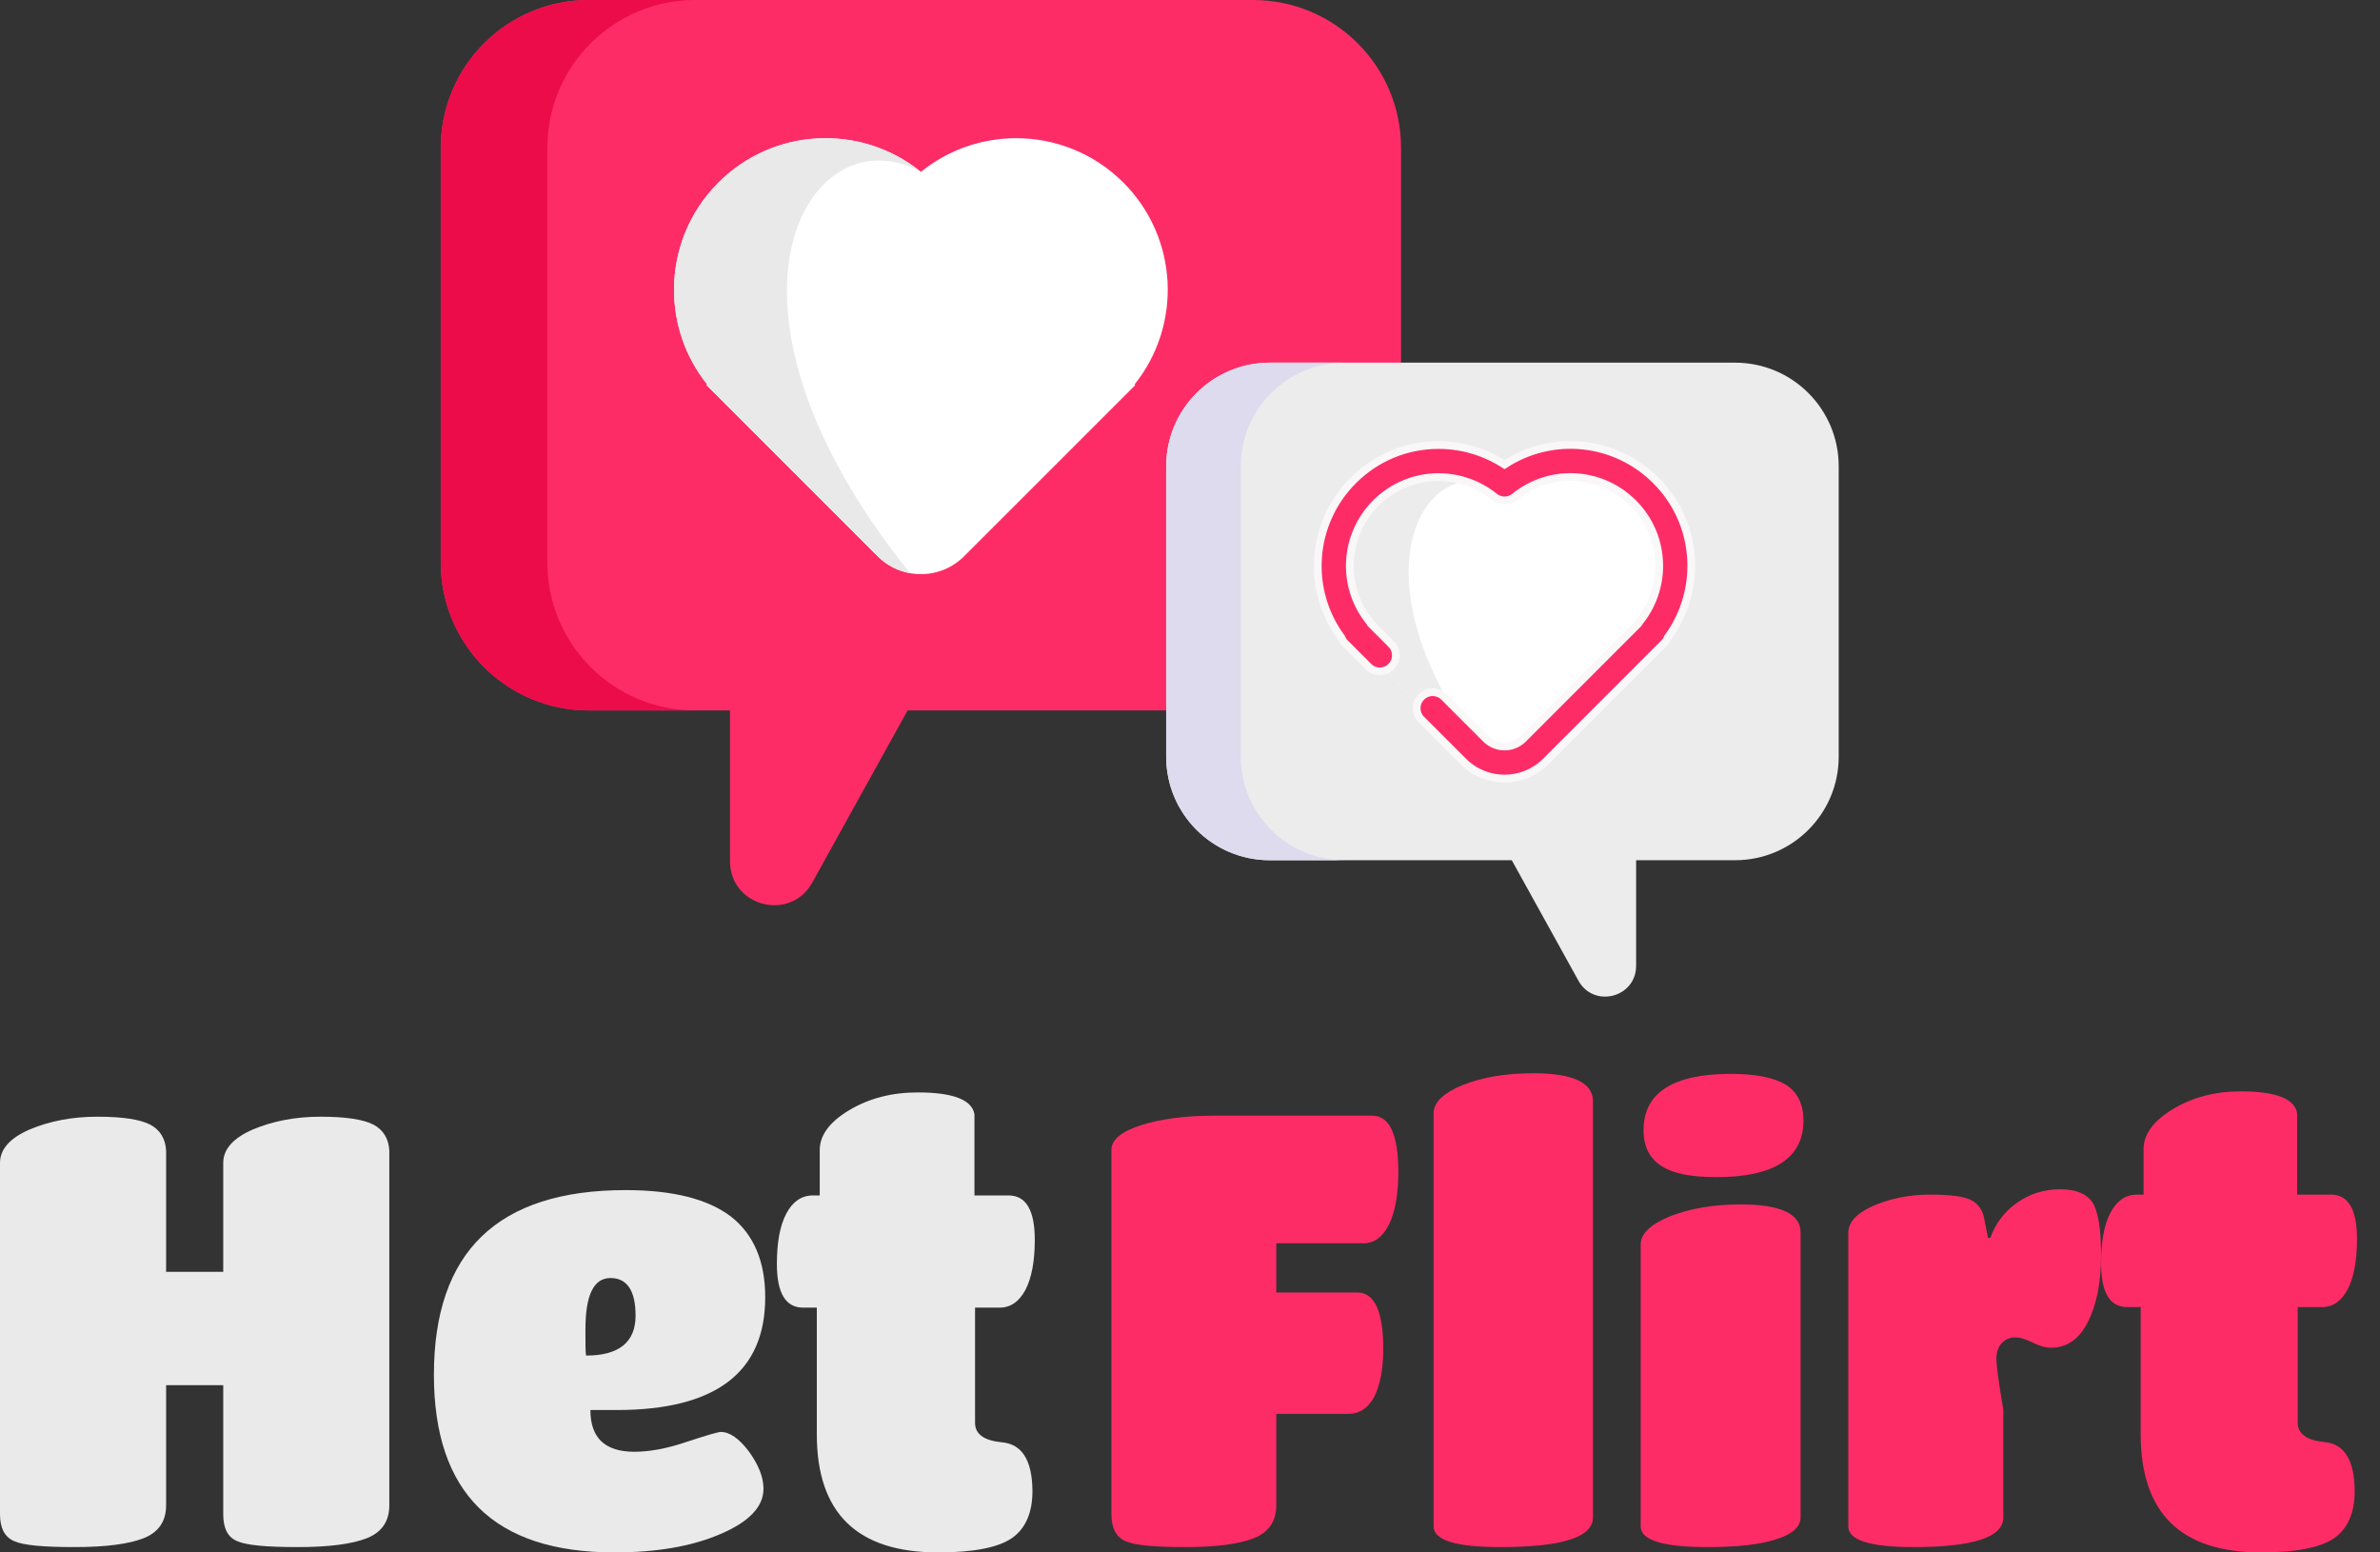 <svg width="92" height="60" viewBox="0 0 92 60" fill="none" xmlns="http://www.w3.org/2000/svg">
<rect x="0" y="0" width="92" height="60" fill="#333333" stroke="none"/>
<path d="M8.629 49.155V44.945C8.629 44.419 9.012 43.984 9.778 43.652C10.543 43.332 11.411 43.16 12.391 43.16C13.36 43.16 14.047 43.263 14.441 43.469C14.824 43.675 15.027 44.018 15.049 44.476V58.181C15.049 58.799 14.756 59.222 14.182 59.451C13.596 59.68 12.706 59.794 11.512 59.794C10.307 59.794 9.53 59.725 9.169 59.565C8.809 59.417 8.629 59.073 8.629 58.524V53.536H6.421V58.181C6.421 58.799 6.128 59.222 5.553 59.451C4.968 59.68 4.078 59.794 2.884 59.794C1.678 59.794 0.901 59.725 0.552 59.565C0.191 59.417 0 59.073 0 58.524V44.945C0 44.419 0.383 43.984 1.149 43.652C1.915 43.332 2.782 43.16 3.762 43.16C4.731 43.16 5.418 43.263 5.812 43.469C6.195 43.675 6.398 44.018 6.421 44.476V49.155H8.629Z" fill="#EAEAEA"/>
<path d="M24.568 50.848C24.568 49.887 24.241 49.395 23.599 49.395C22.946 49.395 22.63 50.059 22.63 51.386C22.63 51.923 22.63 52.255 22.653 52.392C23.926 52.392 24.568 51.878 24.568 50.848ZM23.835 54.497H22.822C22.822 55.573 23.385 56.11 24.523 56.11C25.108 56.11 25.796 55.985 26.561 55.721C27.328 55.47 27.756 55.344 27.868 55.344C28.206 55.344 28.567 55.596 28.95 56.099C29.321 56.614 29.513 57.094 29.513 57.54C29.513 58.238 28.95 58.822 27.846 59.291C26.73 59.771 25.367 60 23.745 60C19.105 60 16.773 57.712 16.773 53.136C16.773 48.377 19.24 45.997 24.185 45.997C26.01 45.997 27.361 46.341 28.251 47.016C29.13 47.702 29.58 48.743 29.58 50.139C29.58 53.044 27.665 54.497 23.835 54.497Z" fill="#EAEAEA"/>
<path d="M37.691 50.539V54.989C37.691 55.424 38.029 55.676 38.727 55.744C39.504 55.813 39.899 56.431 39.91 57.62C39.91 58.478 39.639 59.085 39.11 59.451C38.569 59.817 37.623 60 36.26 60C33.129 60 31.574 58.478 31.574 55.435V50.539H31.045C30.369 50.539 30.031 49.978 30.031 48.857C30.031 48.034 30.144 47.382 30.391 46.913C30.628 46.455 30.966 46.215 31.394 46.203H31.687V44.476C31.676 43.892 32.059 43.366 32.825 42.909C33.59 42.451 34.469 42.222 35.472 42.222C36.846 42.222 37.578 42.508 37.668 43.069V46.203H38.986C39.662 46.203 40 46.775 40 47.919C40 48.755 39.876 49.395 39.639 49.853C39.392 50.31 39.065 50.539 38.637 50.539H37.691Z" fill="#EAEAEA"/>
<path d="M49.335 49.955H52.465C53.136 49.955 53.471 50.689 53.471 52.134C53.471 52.914 53.348 53.533 53.125 53.98C52.879 54.427 52.555 54.645 52.13 54.645H49.335V58.177C49.335 58.796 49.044 59.22 48.474 59.45C47.893 59.679 47.01 59.794 45.825 59.794C44.629 59.794 43.857 59.725 43.511 59.564C43.153 59.415 42.963 59.071 42.963 58.521V44.44C42.963 44.05 43.343 43.74 44.103 43.488C44.863 43.247 45.802 43.121 46.931 43.121H53.047C53.717 43.121 54.053 43.855 54.053 45.3C54.053 46.16 53.93 46.836 53.695 47.318C53.449 47.811 53.125 48.052 52.7 48.052H49.335V49.955Z" fill="#FD2C66"/>
<path d="M61.576 42.559V58.647C61.576 59.415 60.38 59.794 57.999 59.794C56.277 59.794 55.416 59.53 55.416 58.991V43.029C55.416 42.605 55.797 42.238 56.557 41.929C57.317 41.63 58.222 41.481 59.284 41.481C60.805 41.481 61.576 41.848 61.576 42.559Z" fill="#FD2C66"/>
<path d="M69.603 47.628V58.647C69.603 59.014 69.278 59.3 68.652 59.495C68.015 59.702 67.132 59.794 66.003 59.794C64.281 59.794 63.421 59.53 63.421 58.991V48.098C63.421 47.685 63.801 47.318 64.561 47.008C65.321 46.71 66.227 46.55 67.289 46.55C68.831 46.55 69.603 46.917 69.603 47.628ZM69.714 43.305C69.714 44.761 68.585 45.495 66.35 45.495C65.366 45.495 64.662 45.357 64.214 45.059C63.767 44.772 63.532 44.314 63.532 43.683C63.532 42.238 64.662 41.504 66.92 41.504C67.881 41.504 68.585 41.654 69.044 41.929C69.491 42.227 69.714 42.685 69.714 43.305Z" fill="#FD2C66"/>
<path d="M77.439 58.647C77.439 59.415 76.276 59.794 73.962 59.794C72.286 59.794 71.447 59.53 71.447 58.991V47.651C71.447 47.238 71.771 46.882 72.431 46.596C73.079 46.32 73.806 46.171 74.6 46.171C75.382 46.171 75.919 46.24 76.187 46.378C76.455 46.515 76.623 46.745 76.69 47.043L76.847 47.845H76.936C77.137 47.284 77.484 46.825 77.976 46.481C78.468 46.137 79.015 45.965 79.63 45.965C80.234 45.965 80.659 46.137 80.882 46.469C81.106 46.813 81.218 47.49 81.218 48.522C81.218 49.554 81.05 50.414 80.715 51.079C80.379 51.755 79.898 52.088 79.295 52.088C79.071 52.088 78.825 52.019 78.557 51.882C78.043 51.618 77.651 51.629 77.383 51.905C77.238 52.065 77.171 52.26 77.171 52.512C77.171 52.765 77.26 53.43 77.439 54.485V58.647Z" fill="#FD2C66"/>
<path d="M88.819 50.517V54.978C88.819 55.413 89.155 55.666 89.848 55.734C90.619 55.803 91.01 56.422 91.022 57.615C91.022 58.475 90.753 59.083 90.228 59.45C89.691 59.816 88.752 60 87.4 60C84.292 60 82.749 58.475 82.749 55.425V50.517H82.224C81.553 50.517 81.218 49.955 81.218 48.832C81.218 48.006 81.329 47.352 81.575 46.882C81.81 46.424 82.145 46.183 82.57 46.171H82.861V44.44C82.85 43.855 83.23 43.328 83.99 42.869C84.75 42.41 85.622 42.181 86.617 42.181C87.981 42.181 88.708 42.468 88.797 43.029V46.171H90.105C90.776 46.171 91.111 46.745 91.111 47.891C91.111 48.728 90.988 49.37 90.753 49.829C90.507 50.288 90.183 50.517 89.758 50.517H88.819Z" fill="#FD2C66"/>
<path d="M54.158 5.717V21.741C54.158 24.899 51.598 27.458 48.44 27.458H35.083L31.401 34.108C30.552 35.642 28.219 35.039 28.219 33.285V27.458H22.754C19.597 27.458 17.037 24.899 17.037 21.741V5.717C17.037 2.56 19.597 0 22.754 0H48.44C51.598 0 54.158 2.56 54.158 5.717Z" fill="#FD2C66"/>
<path d="M26.875 27.458H22.754C19.597 27.458 17.037 24.899 17.037 21.741V5.717C17.037 2.56 19.597 0 22.754 0H26.875C23.717 0 21.157 2.56 21.157 5.717V21.741C21.157 24.899 23.717 27.458 26.875 27.458Z" fill="#EC0C4A"/>
<path d="M43.858 14.857L43.885 14.883L37.268 21.499C36.701 22.067 35.916 22.285 35.182 22.154C34.723 22.073 34.282 21.854 33.927 21.499L27.311 14.883L27.337 14.857C26.482 13.791 26.055 12.495 26.055 11.198C26.055 9.7 26.627 8.201 27.771 7.057C29.912 4.916 33.296 4.779 35.598 6.643C36.669 5.775 37.975 5.341 39.282 5.341C40.782 5.341 42.28 5.912 43.425 7.057C45.557 9.19 45.701 12.556 43.858 14.857Z" fill="white"/>
<path d="M35.182 22.154C34.723 22.073 34.282 21.855 33.927 21.499L27.311 14.883L27.337 14.857C26.482 13.791 26.055 12.495 26.055 11.199C26.055 9.7 26.627 8.201 27.771 7.057C29.912 4.916 33.296 4.779 35.598 6.643C31.3 4.299 26.693 11.623 35.182 22.154Z" fill="#E9E9E9"/>
<path d="M45.079 18.021V29.243C45.079 31.454 46.872 33.247 49.083 33.247H58.438L61.016 37.904C61.611 38.978 63.245 38.555 63.245 37.328V33.247H67.072C69.283 33.247 71.076 31.454 71.076 29.243V18.021C71.076 15.81 69.283 14.017 67.072 14.017H49.083C46.872 14.017 45.079 15.81 45.079 18.021Z" fill="#ECECEC"/>
<path d="M51.969 33.247H49.083C46.872 33.247 45.079 31.454 45.079 29.243V18.021C45.079 15.81 46.872 14.017 49.083 14.017H51.969C49.757 14.017 47.965 15.81 47.965 18.021V29.243C47.965 31.454 49.757 33.247 51.969 33.247Z" fill="#DEDBEE"/>
<path d="M63.863 24.634L63.881 24.653L59.247 29.286C58.85 29.684 58.301 29.837 57.786 29.745C57.465 29.688 57.156 29.535 56.907 29.286L52.274 24.653L52.292 24.634C51.694 23.888 51.395 22.98 51.395 22.072C51.395 21.023 51.795 19.973 52.596 19.172C54.096 17.672 56.466 17.576 58.078 18.882C58.828 18.274 59.742 17.97 60.658 17.97C61.708 17.97 62.758 18.37 63.559 19.172C65.052 20.666 65.153 23.023 63.863 24.634Z" fill="white"/>
<path d="M57.786 29.745C57.465 29.688 57.156 29.535 56.907 29.286L52.274 24.653L52.292 24.634C51.694 23.888 51.395 22.98 51.395 22.073C51.395 21.023 51.795 19.973 52.596 19.172C54.096 17.672 56.466 17.576 58.078 18.882C55.068 17.241 51.842 22.369 57.786 29.745Z" fill="#ECECEC"/>
<path d="M55.611 17.2C56.517 17.2 57.405 17.466 58.158 17.955C59.989 16.758 62.428 16.988 64.01 18.569C64.892 19.45 65.377 20.623 65.377 21.871C65.377 22.868 65.056 23.844 64.468 24.641C64.438 24.722 64.39 24.795 64.328 24.857L59.753 29.432C59.313 29.872 58.736 30.091 58.159 30.091C57.582 30.091 57.005 29.872 56.566 29.432L54.944 27.81C54.701 27.568 54.701 27.176 54.944 26.934C55.185 26.692 55.578 26.692 55.82 26.934L57.442 28.556C57.838 28.951 58.481 28.951 58.876 28.556L63.326 24.106C63.344 24.074 63.364 24.043 63.388 24.013C63.871 23.41 64.138 22.649 64.138 21.871C64.138 20.954 63.781 20.093 63.133 19.445C61.887 18.199 59.916 18.095 58.55 19.203C58.322 19.387 57.997 19.387 57.769 19.203C57.162 18.711 56.395 18.44 55.611 18.44C54.695 18.44 53.834 18.797 53.185 19.445C51.947 20.684 51.837 22.648 52.931 24.013C52.954 24.043 52.975 24.074 52.992 24.106L53.777 24.891C54.019 25.133 54.019 25.525 53.777 25.767C53.535 26.009 53.142 26.009 52.901 25.767L51.991 24.857C51.929 24.796 51.881 24.722 51.85 24.642C50.483 22.791 50.667 20.212 52.309 18.569C53.191 17.686 54.364 17.2 55.611 17.2Z" fill="#FD2C66" stroke="#F9F7F8" stroke-width="0.3"/>
</svg>
